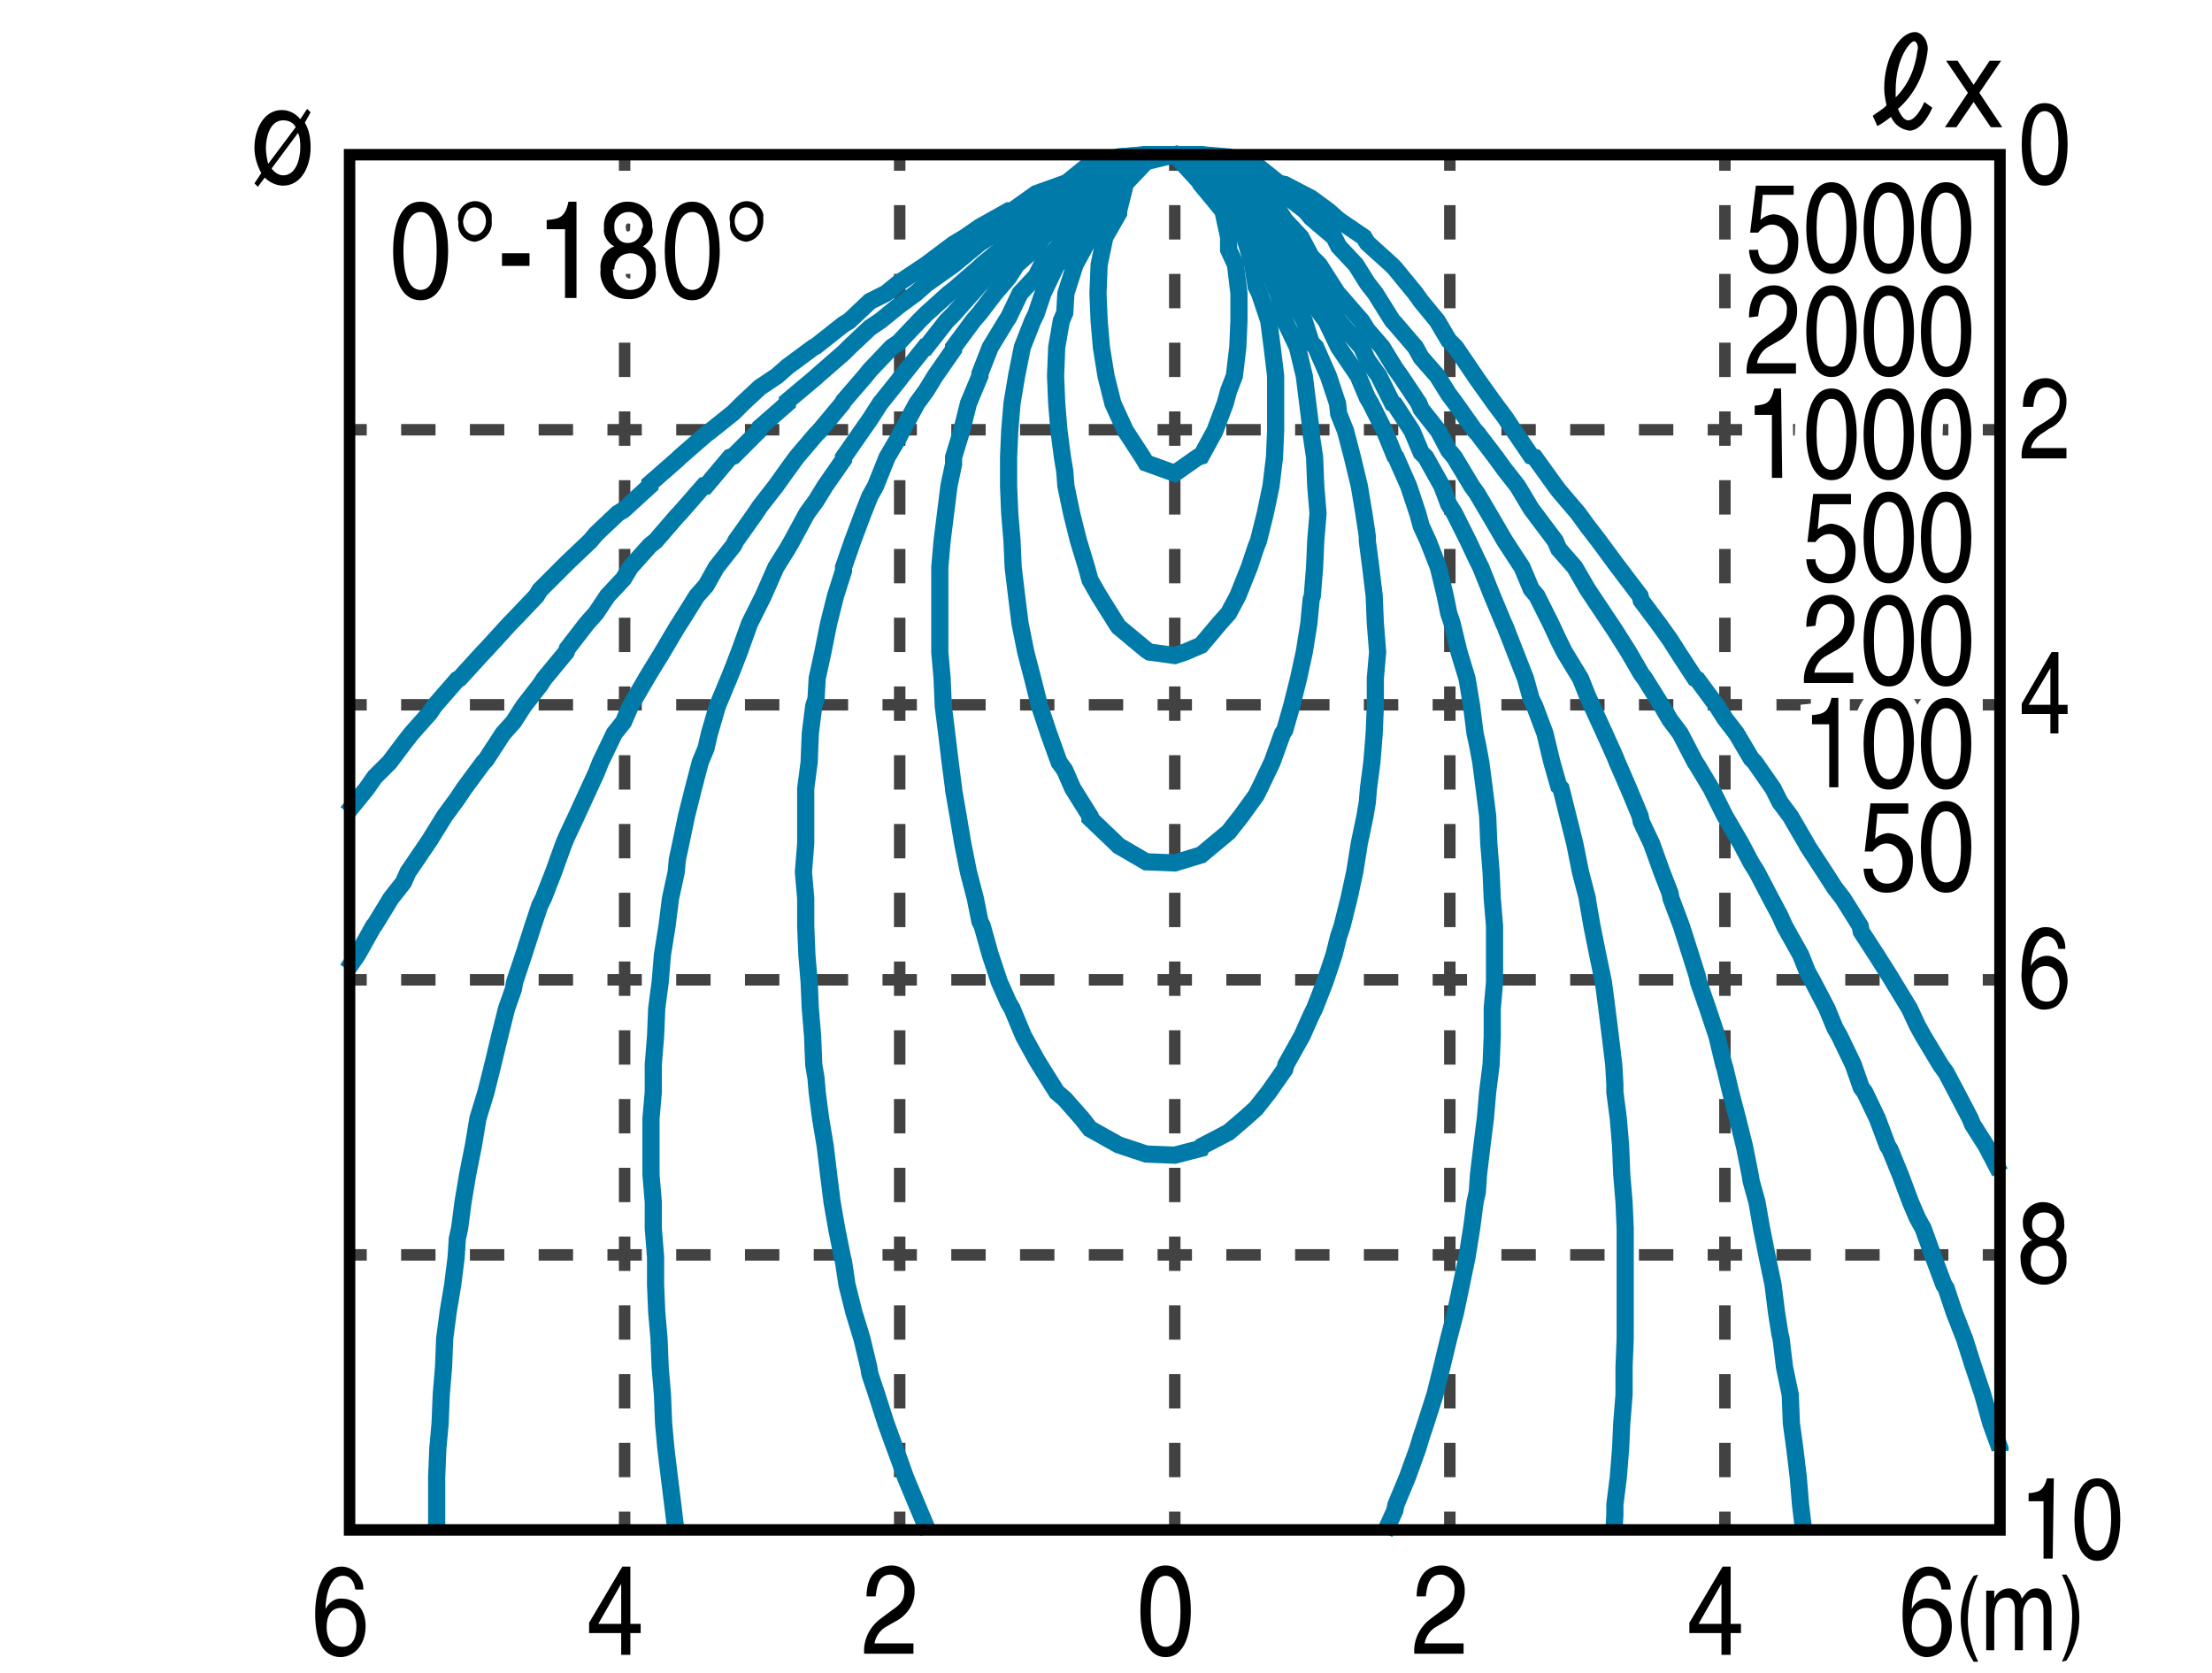 <?xml version="1.0" encoding="utf-8"?>
<!-- Generator: Adobe Illustrator 21.1.0, SVG Export Plug-In . SVG Version: 6.00 Build 0)  -->
<svg version="1.1" id="レイヤー_1" xmlns="http://www.w3.org/2000/svg" xmlns:xlink="http://www.w3.org/1999/xlink" x="0px"
	 y="0px" viewBox="0 0 193 146" style="enable-background:new 0 0 193 146;" xml:space="preserve">
<style type="text/css">
	.st0{fill:#FFFFFF;}
	.st1{fill:none;stroke:#424242;stroke-miterlimit:10;}
	.st2{fill:none;stroke:#424242;stroke-miterlimit:10;stroke-dasharray:3,3;}
	.st3{fill:none;stroke:#007AA9;stroke-width:1.5;stroke-miterlimit:10;}
	.st4{fill:none;stroke:#FFFFFF;stroke-width:2;}
	.st5{fill:none;stroke:#000000;stroke-miterlimit:10;}
</style>
<rect class="st0" width="193" height="146"/>
<line class="st1" x1="54.5" y1="133.4" x2="54.5" y2="131.9"/>
<line class="st2" x1="54.5" y1="128.9" x2="54.5" y2="16.5"/>
<line class="st1" x1="54.5" y1="14.9" x2="54.5" y2="13.4"/>
<line class="st1" x1="78.5" y1="133.4" x2="78.5" y2="131.9"/>
<line class="st2" x1="78.5" y1="128.9" x2="78.5" y2="16.5"/>
<line class="st1" x1="78.5" y1="14.9" x2="78.5" y2="13.4"/>
<line class="st1" x1="102.5" y1="133.4" x2="102.5" y2="131.9"/>
<line class="st2" x1="102.5" y1="128.9" x2="102.5" y2="16.5"/>
<line class="st1" x1="102.5" y1="14.9" x2="102.5" y2="13.4"/>
<line class="st1" x1="126.5" y1="133.4" x2="126.5" y2="131.9"/>
<line class="st2" x1="126.5" y1="128.9" x2="126.5" y2="16.5"/>
<line class="st1" x1="126.5" y1="14.9" x2="126.5" y2="13.4"/>
<line class="st1" x1="150.5" y1="133.4" x2="150.5" y2="131.9"/>
<line class="st2" x1="150.5" y1="128.9" x2="150.5" y2="16.5"/>
<line class="st1" x1="150.5" y1="14.9" x2="150.5" y2="13.4"/>
<line class="st1" x1="30.5" y1="37.5" x2="32" y2="37.5"/>
<line class="st2" x1="35" y1="37.5" x2="171.5" y2="37.5"/>
<line class="st1" x1="173" y1="37.5" x2="174.5" y2="37.5"/>
<line class="st1" x1="30.5" y1="61.5" x2="32" y2="61.5"/>
<line class="st2" x1="35" y1="61.5" x2="171.5" y2="61.5"/>
<line class="st1" x1="173" y1="61.5" x2="174.5" y2="61.5"/>
<line class="st1" x1="30.5" y1="85.5" x2="32" y2="85.5"/>
<line class="st2" x1="35" y1="85.5" x2="171.5" y2="85.5"/>
<line class="st1" x1="173" y1="85.5" x2="174.5" y2="85.5"/>
<line class="st1" x1="30.5" y1="109.5" x2="32" y2="109.5"/>
<line class="st2" x1="35" y1="109.5" x2="171.5" y2="109.5"/>
<line class="st1" x1="173" y1="109.5" x2="174.5" y2="109.5"/>
<polyline class="st3" points="98.2,16 100,14.1 102.5,13.5 104.8,16 104.8,16.1 106.7,18.4 107.2,20.7 107.2,21.8 107.8,23.1 
	108.1,25.6 108.1,28 108,30.3 107.7,32.8 107.2,34.1 106.9,35.2 106,37.6 104.8,39.8 104.5,39.9 102.5,41.3 100,40.4 99.7,39.9 
	98.2,37.6 97.6,36.3 97.1,35.2 96.5,32.8 96.1,30.3 95.9,28 95.8,25.6 95.9,23.1 96.4,20.7 97.6,18.6 97.6,18.4 98.2,16 "/>
<polyline class="st3" points="97.9,16 100,13.8 102.5,13.5 104.8,14.9 106,16 107,18.4 107.2,19.2 108.6,20.7 109.3,23.1 109.6,25 
	109.9,25.6 110.7,28 111,30.3 111.3,32.8 111.3,35.2 111.3,37.6 111.2,39.9 110.9,42.4 110.4,44.8 109.8,47.2 109.6,47.7 109,49.5 
	108,52 107.2,53.5 106.4,54.4 104.8,56.3 103.4,56.9 102.5,57.2 100.3,56.9 100,56.7 97.6,54.7 97.4,54.4 95.9,52 95.1,50.6 
	94.8,49.5 94.1,47.2 93.5,44.8 93,42.4 92.9,41.1 92.7,39.9 92.4,37.6 92.2,35.2 92.1,32.8 92.2,30.3 92.6,28 92.9,27.3 93,25.6 
	93.8,23.1 95.1,20.7 96.1,18.4 97.6,16.9 97.9,16 "/>
<polyline class="st3" points="97.7,16 100,13.7 102.5,13.5 104.8,14.3 106.6,16 107.2,18.4 109.2,20.7 109.6,22.4 110.4,23.1 
	111.5,25.6 112.1,27.9 112.1,28 113.2,30.3 113.8,32.8 114.1,35.2 114.4,37.6 114.4,37.9 114.7,39.9 114.8,42.4 115,44.8 
	114.8,47.2 114.7,49.5 114.5,52 114.4,52.3 114.2,54.4 113.8,56.9 113.3,59.2 112.7,61.6 112.1,63.7 111.9,64 111,66.5 109.9,68.8 
	109.6,69.4 108.3,71.2 107.2,72.6 106,73.6 104.8,74.6 102.5,75.3 100,75.2 97.6,73.8 97.4,73.6 95.1,71.4 95.1,71.2 93.6,68.8 
	92.9,67.2 92.4,66.5 91.5,64 90.7,61.6 90.4,60.4 90.1,59.2 89.5,56.9 89,54.4 88.7,52 88.4,49.5 88.3,47.2 88.1,44.8 88,42.4 
	88,39.9 88.1,37.6 88.3,35.2 88.7,32.8 89.2,30.3 90.1,28 90.4,27.4 91,25.6 92.2,23.1 92.9,22.5 93.6,20.7 95.1,19.2 95.5,18.4 
	97.6,16.3 97.7,16 "/>
<polyline class="st3" points="97.6,16 100,13.7 102.5,13.5 104.8,13.8 107,16 107.2,17 108.4,18.4 109.5,20.7 109.6,21 111.5,23.1 
	112.1,25 112.5,25.6 113.8,28 114.4,29.9 114.8,30.3 115.9,32.8 116.7,35.2 116.8,36.1 117.4,37.6 118,39.9 118.6,42.4 119,44.8 
	119.3,46.8 119.3,47.2 119.6,49.5 119.9,52 120,54.4 120.2,56.9 120,59.2 120,61.6 119.9,64 119.7,66.5 119.4,68.8 119.3,70 
	119.1,71.2 118.6,73.6 118.2,76.1 117.7,78.4 117.1,80.8 116.8,81.7 116.4,83.3 115.6,85.7 114.7,88 114.4,88.6 113.6,90.4 
	112.2,92.9 112.1,93.3 110.7,95.3 109.6,96.7 108.6,97.6 107.2,98.8 104.9,100 104.8,100.2 102.5,100.8 100,100.7 97.9,100 
	97.6,99.9 95.1,98.5 94.4,97.6 92.9,95.9 92.2,95.3 90.7,92.9 90.4,92.4 89.3,90.4 88.3,88 88,87.5 87.2,85.7 86.4,83.3 85.7,80.8 
	85.5,80.4 85.1,78.4 84.5,76.1 84,73.6 83.6,71.2 83.2,68.9 83.2,68.8 82.9,66.5 82.6,64 82.3,61.6 82.2,59.2 82,56.9 82,54.4 
	82,52 82,49.5 82.2,47.2 82.5,44.8 82.8,42.4 83.2,40.5 83.2,39.9 83.9,37.6 84.5,35.2 85.5,32.8 85.5,32.6 86.4,30.3 87.8,28 
	88,27.7 89,25.6 90.4,24.1 90.9,23.1 92.9,20.9 92.9,20.7 95.1,18.4 95.1,18.3 97.6,16.1 97.6,16 "/>
<polyline class="st3" points="81,133.8 80.8,133.2 80,131.3 79,128.9 78.4,127.2 78.1,126.4 77.3,124.2 76.5,121.7 75.9,119.9 
	75.8,119.3 75.2,116.8 74.5,114.5 73.9,112.1 73.6,110.1 73.5,109.7 73,107.2 72.6,104.9 72.3,102.5 72,100 71.6,97.6 71.3,95.3 
	71.2,94.1 71,92.9 70.9,90.4 70.7,88 70.6,85.7 70.4,83.3 70.3,80.8 70.3,78.4 70.1,76.1 70.3,73.6 70.3,71.2 70.3,68.8 70.6,66.5 
	70.7,64 71,61.6 71.2,61 71.3,59.2 71.8,56.9 72.3,54.4 72.9,52 73.6,49.8 73.6,49.5 74.4,47.2 75.3,44.8 75.9,43.3 76.4,42.4 
	77.4,39.9 78.4,38.2 78.7,37.6 80,35.2 80.8,34.1 81.6,32.8 83.2,30.5 83.2,30.3 84.9,28 85.5,27.3 86.8,25.6 88,24.2 88.7,23.1 
	90.4,21.6 91,20.7 92.9,19.2 93.5,18.4 95.1,16.7 96.7,16 97.6,15.1 100,13.5 102.5,13.5 104.8,13.7 107.2,16 107.2,16.1 
	109.3,18.4 109.6,19.2 111.2,20.7 112.1,22.8 112.4,23.1 114.1,25.6 114.4,26.3 115.7,28 116.8,30.3 118.5,32.8 119.3,34.7 
	119.6,35.2 120.8,37.6 121.7,39.8 121.8,39.9 122.9,42.4 123.7,44.8 124,45.9 124.6,47.2 125.5,49.5 126.1,52 126.4,53.5 
	126.7,54.4 127.3,56.9 128,59.2 128.4,61.6 128.7,64 128.9,64.9 129.2,66.5 129.5,68.8 129.8,71.2 129.9,73.6 130.1,76.1 
	130.2,78.4 130.4,80.8 130.4,83.3 130.4,85.7 130.2,88 130.2,90.4 130.1,92.9 129.8,95.3 129.6,97.6 129.3,100 129,102.5 128.9,104 
	128.7,104.9 128.4,107.2 128,109.7 127.5,112.1 127,114.5 126.4,116.8 125.8,119.3 125.2,121.7 124.4,124.2 124,125.4 123.7,126.4 
	122.8,128.9 121.8,131.3 121.7,131.8 120.8,133.8 "/>
<polyline class="st3" points="59,133.8 58.7,131.3 58.4,128.9 58.1,126.4 57.9,124.2 57.8,121.7 57.6,119.3 57.5,116.8 57.3,114.5 
	57.2,112.1 57.2,109.7 57,107.2 57,104.9 56.8,102.5 56.8,100 56.8,97.6 57,95.3 57,92.9 57.2,90.4 57.3,88 57.6,85.7 57.8,83.3 
	58.2,80.8 58.5,78.4 59,76.1 59.1,75 59.4,73.6 59.9,71.2 60.5,68.8 61.1,66.5 61.6,65.3 61.9,64 62.6,61.6 63.6,59.2 64,58.2 
	64.5,56.9 65.4,54.4 66.3,52.6 66.6,52 67.7,49.5 68.7,47.9 69.1,47.2 70.4,44.8 71.2,43.7 72,42.4 73.6,40.1 73.6,39.9 75.2,37.6 
	75.9,36.6 76.8,35.2 78.4,33.2 78.7,32.8 80.7,30.3 80.8,30.3 82.6,28 83.2,27.4 84.8,25.6 85.5,24.8 87.2,23.1 88,22.4 90,20.7 
	90.4,20.4 92.9,18.6 92.9,18.4 95.1,16.3 95.8,16 97.6,14.3 100,13.5 102.5,13.5 104.8,13.7 107.2,15.2 108.3,16 109.6,18.1 
	109.9,18.4 111.8,20.7 112.1,21.2 113.8,23.1 114.4,24.4 115.4,25.6 116.8,28 118.8,30.3 119.3,31.4 120.3,32.8 121.5,35.2 
	121.7,35.3 123.2,37.6 124,39.5 124.4,39.9 125.8,42.4 126.4,44 126.9,44.8 128.1,47.2 128.9,48.9 129.2,49.5 130.2,52 131.2,54.4 
	131.3,54.6 132.2,56.9 133.1,59.2 133.6,61 133.9,61.6 134.8,64 135.4,66.5 136,68.6 136.2,68.8 136.8,71.2 137.4,73.6 137.9,76.1 
	138.5,78.4 138.5,78.5 138.9,80.8 139.4,83.3 139.9,85.7 140.2,88 140.5,90.4 140.8,92.9 140.9,94.6 140.9,95.3 141.2,97.6 
	141.4,100 141.5,102.5 141.7,104.9 141.8,107.2 141.8,109.7 141.8,112.1 141.8,114.5 141.8,116.8 141.7,119.3 141.7,121.7 
	141.5,124.2 141.4,126.4 141.2,128.9 140.9,131.3 140.9,132.2 140.8,133.8 "/>
<polyline class="st3" points="38.1,133.8 38.1,131.3 38.1,128.9 38.2,126.4 38.4,124.2 38.5,121.7 38.7,119.3 38.8,116.8 
	39.1,114.5 39.5,112.1 39.8,109.7 39.9,108.1 40.1,107.2 40.4,104.9 40.8,102.5 41.3,100 41.7,97.6 42.4,95.3 43,92.9 43.6,90.4 
	44.2,88 44.8,86.3 44.9,85.7 45.7,83.3 46.5,80.8 47.1,79 47.4,78.4 48.3,76.1 49.2,73.6 49.5,72.9 50.3,71.2 51.4,68.8 52,67.5 
	52.4,66.5 53.6,64 54.4,63 55,61.6 56.4,59.2 56.7,58.7 57.8,56.9 59.1,54.7 59.3,54.4 60.8,52 61.6,51.1 62.5,49.5 64,47.6 
	64.2,47.2 65.9,44.8 66.3,44.2 67.7,42.4 68.7,41 69.5,39.9 71.2,37.9 71.5,37.6 73.5,35.2 73.6,35 75.5,32.8 75.9,32.3 77.8,30.3 
	78.4,29.9 80.2,28 80.8,27.4 82.8,25.6 83.2,25.3 85.5,23.3 85.7,23.1 88,21.2 88.4,20.7 90.4,19 91.6,18.4 92.9,17.3 95.1,16 
	95.3,16 97.6,14 100,13.5 102.5,13.5 104.8,13.5 107.2,14.3 109.2,16 109.6,16.6 111.6,18.4 112.1,19.2 113.5,20.7 114.4,22.4 
	115.1,23.1 116.7,25.6 116.8,25.7 118.8,28 119.3,28.8 120.6,30.3 121.7,32.1 122.2,32.8 123.8,35.2 124,35.7 125.5,37.6 
	126.4,39.3 126.9,39.9 128.4,42.4 128.9,43.1 129.9,44.8 131.3,47.2 132.8,49.5 133.6,51.4 134.1,52 135.3,54.4 136,55.9 
	136.5,56.9 137.9,59.2 138.5,60.7 138.9,61.6 140,64 140.9,66 141.1,66.5 142.1,68.8 143.1,71.2 143.2,71.7 144.1,73.6 145,76.1 
	145.7,77.9 145.8,78.4 146.7,80.8 147.5,83.3 148.1,85.2 148.2,85.7 149,88 149.8,90.4 150.4,92.9 150.5,93.2 151,95.3 151.6,97.6 
	152.2,100 152.7,102.5 152.8,103.1 153.3,104.9 153.7,107.2 154.2,109.7 154.7,112.1 155,114.5 155.3,116.4 155.4,116.8 
	155.7,119.3 156.2,121.7 156.3,124.2 156.6,126.4 156.9,128.9 157.1,131.3 157.4,133.8 "/>
<polyline class="st3" points="30.3,84.6 31.2,83.3 32.6,80.8 32.7,80.7 34.1,78.4 35.2,77 35.6,76.1 37.3,73.6 37.5,73.3 38.8,71.2 
	39.9,69.7 40.5,68.8 42.2,66.5 42.4,66.3 43.9,64 44.8,63 45.7,61.6 47.1,59.8 47.5,59.2 49.4,56.9 49.5,56.6 51.2,54.4 52,53.5 
	53,52 54.4,50.5 55,49.5 56.7,47.6 57.2,47.2 59.1,45 59.3,44.8 61.4,42.4 61.6,42.4 63.7,39.9 64,39.8 66.2,37.6 66.3,37.3 
	68.7,35.2 68.7,35 71.2,32.9 71.3,32.8 73.6,30.8 74.1,30.3 75.9,28.6 76.8,28 78.4,26.7 79.9,25.6 80.8,24.8 83.2,23.1 85.5,21.2 
	86.3,20.7 88,19.3 90,18.4 90.4,18.1 92.9,16.3 93.8,16 95.1,14.9 97.6,13.7 100,13.5 102.5,13.5 104.8,13.5 107.2,13.8 109.6,15.4 
	110.6,16 112.1,17 113.9,18.4 114.4,19 116.4,20.7 116.8,21.5 118.3,23.1 119.3,24.7 120,25.6 121.5,28 121.7,28.2 123.5,30.3 
	124,31.2 125.4,32.8 126.4,34.4 127,35.2 128.7,37.6 128.9,37.8 130.5,39.9 131.3,41 132.4,42.4 133.6,44.4 133.9,44.8 135.7,47.2 
	136,47.9 137.4,49.5 138.5,51.4 138.9,52 140.5,54.4 140.9,55 142.1,56.9 143.2,58.8 143.5,59.2 145,61.6 145.7,62.8 146.6,64 
	147.9,66.5 148.1,66.8 149.3,68.8 150.5,71.2 151.9,73.6 152.8,75.3 153.3,76.1 154.5,78.4 155.3,79.9 155.7,80.8 157.1,83.3 
	157.7,84.8 158.2,85.7 159.4,88 160.1,89.7 160.5,90.4 161.7,92.9 162.4,94.9 162.7,95.3 163.8,97.6 164.7,100 164.9,100.3 
	165.8,102.5 166.7,104.9 167.3,106.3 167.8,107.2 168.7,109.7 169.6,112.1 169.8,112.4 170.5,114.5 171.4,116.8 172.1,119 
	172.2,119.3 173,121.7 173.7,124.2 174.5,126.4 174.5,126.6 "/>
<polyline class="st3" points="30.3,70.9 32,68.8 32.7,67.8 34,66.5 35.2,64.9 35.9,64 37.5,62.2 37.9,61.6 39.9,59.3 40.1,59.2 
	42.2,56.9 42.4,56.7 44.5,54.4 44.8,54.1 46.8,52 47.1,51.5 49.1,49.5 49.5,49.1 51.5,47.2 52,46.6 53.9,44.8 54.4,44.5 56.7,42.4 
	56.7,42.2 59.1,40.1 59.3,39.9 61.6,37.9 62,37.6 64,36 64.8,35.2 66.3,33.8 67.8,32.8 68.7,32 71,30.3 71.2,30.2 73.6,28.3 
	74.1,28 75.9,26.3 77.3,25.6 78.4,24.7 80.8,23.1 83.2,21.3 84.2,20.7 85.5,19.8 88,18.4 88.3,18.4 90.4,16.9 92.9,16 93,16 
	95.1,14.3 97.6,13.7 100,13.5 102.5,13.5 104.8,13.5 107.2,13.7 109.6,14.4 111.6,16 112.1,16.1 114.4,17.3 115.9,18.4 116.8,19.2 
	119,20.7 119.3,21.2 121.4,23.1 121.7,23.4 123.5,25.6 124,26.3 125.4,28 126.4,29.7 127,30.3 128.7,32.8 128.9,33.1 130.4,35.2 
	131.3,36.4 132.1,37.6 133.6,39.8 133.9,39.9 135.7,42.4 136,42.8 137.7,44.8 138.5,45.9 139.5,47.2 140.9,49.1 141.2,49.5 
	143.1,52 143.2,52.4 144.7,54.4 145.7,55.8 146.4,56.9 147.9,59.2 148.1,59.3 149.8,61.6 150.5,62.7 151.5,64 152.8,66.2 
	153.1,66.5 154.7,68.8 155.3,70 156.2,71.2 157.6,73.6 157.7,73.8 159.2,76.1 160.1,77.5 160.8,78.4 162.3,80.8 162.4,81.3 
	163.7,83.3 164.9,85.2 165.2,85.7 166.6,88 167.3,89.5 167.8,90.4 169.3,92.9 169.8,93.6 170.7,95.3 171.9,97.6 172.1,98.1 
	173.3,100 174.5,102.3 "/>
<path class="st4" d="M153.6,19.2c0.3-0.3,0.8-0.5,1.2-0.5c1.2,0.1,2.2,1.1,2.1,2.4c0,0,0,0.1,0,0.1c0,0.9-0.3,2.7-2.3,2.7
	c-0.8,0-1.9-0.4-2-2.1h0.8c0,0.7,0.5,1.3,1.2,1.3c0,0,0.1,0,0.1,0c0.8,0,1.3-0.8,1.3-1.8s-0.6-1.7-1.4-1.7c-0.5,0-0.9,0.3-1.2,0.7
	h-0.7l0.5-4.1h3.3V17h-2.7L153.6,19.2z"/>
<path class="st4" d="M159.8,23.9c-1.8,0-2.2-2.4-2.2-4s0.4-4,2.2-4s2.2,2.4,2.2,4S161.6,23.9,159.8,23.9z M159.8,16.8
	c-0.9,0-1.3,1.2-1.3,3.1s0.4,3.1,1.3,3.1s1.3-1.2,1.3-3.1S160.7,16.8,159.8,16.8z"/>
<path class="st4" d="M164.8,23.9c-1.8,0-2.2-2.4-2.2-4s0.4-4,2.2-4s2.2,2.4,2.2,4S166.6,23.9,164.8,23.9z M164.8,16.8
	c-0.9,0-1.3,1.2-1.3,3.1s0.4,3.1,1.3,3.1s1.3-1.2,1.3-3.1S165.7,16.8,164.8,16.8z"/>
<path class="st4" d="M169.8,23.9c-1.8,0-2.2-2.4-2.2-4s0.4-4,2.2-4s2.2,2.4,2.2,4S171.6,23.9,169.8,23.9z M169.8,16.8
	c-0.9,0-1.3,1.2-1.3,3.1s0.4,3.1,1.3,3.1s1.3-1.2,1.3-3.1S170.7,16.8,169.8,16.8z"/>
<path class="st4" d="M152.6,27.7c0-2.5,1.5-2.8,2.2-2.8c1.1,0,2,1,2,2.1c0,0.1,0,0.1,0,0.2c0,1.1-0.7,2.1-1.7,2.6l-0.7,0.4
	c-0.6,0.3-1,0.9-1.1,1.5h3.4v0.9h-4.3c-0.1-1.2,0.5-2.4,1.5-3.1l0.8-0.6c0.7-0.5,1.2-0.8,1.2-1.8c0.1-0.7-0.4-1.3-1.1-1.4
	c0,0-0.1,0-0.1,0c-1.2,0-1.2,1.4-1.3,1.9L152.6,27.7z"/>
<path class="st4" d="M159.8,32.9c-1.8,0-2.2-2.4-2.2-4s0.4-4,2.2-4s2.2,2.4,2.2,4S161.6,32.9,159.8,32.9z M159.8,25.8
	c-0.9,0-1.3,1.2-1.3,3.1s0.4,3.1,1.3,3.1s1.3-1.2,1.3-3.1S160.7,25.8,159.8,25.8z"/>
<path class="st4" d="M164.8,32.9c-1.8,0-2.2-2.4-2.2-4s0.4-4,2.2-4s2.2,2.4,2.2,4S166.6,32.9,164.8,32.9z M164.8,25.8
	c-0.9,0-1.3,1.2-1.3,3.1s0.4,3.1,1.3,3.1s1.3-1.2,1.3-3.1S165.7,25.8,164.8,25.8z"/>
<path class="st4" d="M169.8,32.9c-1.8,0-2.2-2.4-2.2-4s0.4-4,2.2-4s2.2,2.4,2.2,4S171.6,32.9,169.8,32.9z M169.8,25.8
	c-0.9,0-1.3,1.2-1.3,3.1s0.4,3.1,1.3,3.1s1.3-1.2,1.3-3.1S170.7,25.8,169.8,25.8z"/>
<path class="st4" d="M155.5,41.7h-0.9v-5.5h-1.5v-0.8c1-0.1,1.4-0.2,1.7-1.5h0.6L155.5,41.7z"/>
<path class="st4" d="M159.8,41.9c-1.8,0-2.2-2.4-2.2-4s0.4-4,2.2-4s2.2,2.4,2.2,4S161.6,41.9,159.8,41.9z M159.8,34.8
	c-0.9,0-1.3,1.2-1.3,3.1s0.4,3.1,1.3,3.1s1.3-1.2,1.3-3.1S160.7,34.8,159.8,34.8z"/>
<path class="st4" d="M164.8,41.9c-1.8,0-2.2-2.4-2.2-4s0.4-4,2.2-4s2.2,2.4,2.2,4S166.6,41.9,164.8,41.9z M164.8,34.8
	c-0.9,0-1.3,1.2-1.3,3.1s0.4,3.1,1.3,3.1s1.3-1.2,1.3-3.1S165.7,34.8,164.8,34.8z"/>
<path class="st4" d="M169.8,41.9c-1.8,0-2.2-2.4-2.2-4s0.4-4,2.2-4s2.2,2.4,2.2,4S171.6,41.9,169.8,41.9z M169.8,34.8
	c-0.9,0-1.3,1.2-1.3,3.1s0.4,3.1,1.3,3.1s1.3-1.2,1.3-3.1S170.7,34.8,169.8,34.8z"/>
<path class="st4" d="M158.6,46.2c0.3-0.3,0.8-0.5,1.2-0.5c1.2,0.1,2.2,1.1,2.1,2.4c0,0,0,0.1,0,0.1c0,0.9-0.3,2.7-2.3,2.7
	c-0.8,0-1.9-0.4-2-2.1h0.8c0,0.7,0.6,1.3,1.3,1.3c0,0,0,0,0,0c0.8,0,1.3-0.8,1.3-1.8s-0.6-1.7-1.4-1.7c-0.5,0-0.9,0.3-1.2,0.7h-0.7
	l0.5-4.2h3.3V44h-2.7L158.6,46.2z"/>
<path class="st4" d="M164.8,50.9c-1.8,0-2.2-2.4-2.2-4s0.4-4,2.2-4s2.2,2.4,2.2,4S166.6,50.9,164.8,50.9z M164.8,43.8
	c-0.9,0-1.3,1.2-1.3,3.1s0.4,3.1,1.3,3.1s1.3-1.2,1.3-3.1S165.7,43.8,164.8,43.8z"/>
<path class="st4" d="M169.8,50.9c-1.8,0-2.2-2.4-2.2-4s0.4-4,2.2-4s2.2,2.4,2.2,4S171.6,50.9,169.8,50.9z M169.8,43.8
	c-0.9,0-1.3,1.2-1.3,3.1s0.4,3.1,1.3,3.1s1.3-1.2,1.3-3.1S170.7,43.8,169.8,43.8z"/>
<path class="st4" d="M157.6,54.7c0-2.5,1.5-2.8,2.2-2.8c1.1,0,2,1,2,2.1c0,0.1,0,0.1,0,0.2c0,1.1-0.7,2.1-1.7,2.6l-0.7,0.4
	c-0.6,0.3-1,0.9-1.1,1.5h3.4v0.9h-4.3c-0.1-1.2,0.5-2.4,1.5-3.1l0.8-0.6c0.7-0.5,1.2-0.8,1.2-1.8c0.1-0.7-0.4-1.3-1.1-1.4
	c0,0-0.1,0-0.1,0c-1.2,0-1.2,1.4-1.3,1.9L157.6,54.7z"/>
<path class="st4" d="M164.8,59.9c-1.8,0-2.2-2.4-2.2-4s0.4-4,2.2-4s2.2,2.4,2.2,4S166.6,59.9,164.8,59.9z M164.8,52.8
	c-0.9,0-1.3,1.2-1.3,3.1s0.4,3.1,1.3,3.1s1.3-1.2,1.3-3.1S165.7,52.8,164.8,52.8z"/>
<path class="st4" d="M169.8,59.9c-1.8,0-2.2-2.4-2.2-4s0.4-4,2.2-4s2.2,2.4,2.2,4S171.6,59.9,169.8,59.9z M169.8,52.8
	c-0.9,0-1.3,1.2-1.3,3.1s0.4,3.1,1.3,3.1s1.3-1.2,1.3-3.1S170.7,52.8,169.8,52.8z"/>
<path class="st4" d="M160.5,68.7h-0.9v-5.5h-1.5v-0.8c1-0.1,1.4-0.2,1.7-1.5h0.6V68.7z"/>
<path class="st4" d="M164.8,68.9c-1.8,0-2.2-2.4-2.2-4s0.4-4,2.2-4s2.2,2.4,2.2,4C166.9,66.5,166.6,68.9,164.8,68.9z M164.8,61.8
	c-0.9,0-1.3,1.2-1.3,3.1s0.4,3.1,1.3,3.1s1.3-1.2,1.3-3.1S165.7,61.8,164.8,61.8z"/>
<path class="st4" d="M169.8,68.9c-1.8,0-2.2-2.4-2.2-4s0.4-4,2.2-4s2.2,2.4,2.2,4C172,66.5,171.6,68.9,169.8,68.9z M169.8,61.8
	c-0.9,0-1.3,1.2-1.3,3.1s0.4,3.1,1.3,3.1s1.3-1.2,1.3-3.1S170.7,61.8,169.8,61.8z"/>
<path class="st4" d="M163.6,73.2c0.3-0.3,0.8-0.5,1.2-0.5c1.2,0.1,2.2,1.1,2.1,2.4c0,0,0,0.1,0,0.1c0,0.9-0.3,2.7-2.3,2.7
	c-0.8,0-1.9-0.4-2-2.1h0.8c0,0.7,0.5,1.3,1.2,1.3c0,0,0.1,0,0.1,0c0.8,0,1.3-0.8,1.3-1.8s-0.6-1.7-1.4-1.7c-0.5,0-0.9,0.3-1.2,0.7
	h-0.7l0.5-4.2h3.3V71h-2.7L163.6,73.2z"/>
<path class="st4" d="M169.8,77.9c-1.8,0-2.2-2.4-2.2-4s0.4-4,2.2-4s2.2,2.4,2.2,4S171.6,77.9,169.8,77.9z M169.8,70.8
	c-0.9,0-1.3,1.2-1.3,3.1s0.4,3.1,1.3,3.1s1.3-1.2,1.3-3.1S170.7,70.8,169.8,70.8z"/>
<path d="M153.6,19.2c0.3-0.3,0.8-0.5,1.2-0.5c1.2,0.1,2.2,1.1,2.1,2.4c0,0,0,0.1,0,0.1c0,0.9-0.3,2.7-2.3,2.7c-0.8,0-1.9-0.4-2-2.1
	h0.8c0,0.7,0.5,1.3,1.2,1.3c0,0,0.1,0,0.1,0c0.8,0,1.3-0.8,1.3-1.8s-0.6-1.7-1.4-1.7c-0.5,0-0.9,0.3-1.2,0.7h-0.7l0.5-4.1h3.3V17
	h-2.7L153.6,19.2z"/>
<path d="M159.8,23.9c-1.8,0-2.2-2.4-2.2-4s0.4-4,2.2-4s2.2,2.4,2.2,4S161.6,23.9,159.8,23.9z M159.8,16.8c-0.9,0-1.3,1.2-1.3,3.1
	s0.4,3.1,1.3,3.1s1.3-1.2,1.3-3.1S160.7,16.8,159.8,16.8z"/>
<path d="M164.8,23.9c-1.8,0-2.2-2.4-2.2-4s0.4-4,2.2-4s2.2,2.4,2.2,4S166.6,23.9,164.8,23.9z M164.8,16.8c-0.9,0-1.3,1.2-1.3,3.1
	s0.4,3.1,1.3,3.1s1.3-1.2,1.3-3.1S165.7,16.8,164.8,16.8z"/>
<path d="M169.8,23.9c-1.8,0-2.2-2.4-2.2-4s0.4-4,2.2-4s2.2,2.4,2.2,4S171.6,23.9,169.8,23.9z M169.8,16.8c-0.9,0-1.3,1.2-1.3,3.1
	s0.4,3.1,1.3,3.1s1.3-1.2,1.3-3.1S170.7,16.8,169.8,16.8z"/>
<path d="M152.6,27.7c0-2.5,1.5-2.8,2.2-2.8c1.1,0,2,1,2,2.1c0,0.1,0,0.1,0,0.2c0,1.1-0.7,2.1-1.7,2.6l-0.7,0.4
	c-0.6,0.3-1,0.9-1.1,1.5h3.4v0.9h-4.3c-0.1-1.2,0.5-2.4,1.5-3.1l0.8-0.6c0.7-0.5,1.2-0.8,1.2-1.8c0.1-0.7-0.4-1.3-1.1-1.4
	c0,0-0.1,0-0.1,0c-1.2,0-1.2,1.4-1.3,1.9L152.6,27.7z"/>
<path d="M159.8,32.9c-1.8,0-2.2-2.4-2.2-4s0.4-4,2.2-4s2.2,2.4,2.2,4S161.6,32.9,159.8,32.9z M159.8,25.8c-0.9,0-1.3,1.2-1.3,3.1
	s0.4,3.1,1.3,3.1s1.3-1.2,1.3-3.1S160.7,25.8,159.8,25.8z"/>
<path d="M164.8,32.9c-1.8,0-2.2-2.4-2.2-4s0.4-4,2.2-4s2.2,2.4,2.2,4S166.6,32.9,164.8,32.9z M164.8,25.8c-0.9,0-1.3,1.2-1.3,3.1
	s0.4,3.1,1.3,3.1s1.3-1.2,1.3-3.1S165.7,25.8,164.8,25.8z"/>
<path d="M169.8,32.9c-1.8,0-2.2-2.4-2.2-4s0.4-4,2.2-4s2.2,2.4,2.2,4S171.6,32.9,169.8,32.9z M169.8,25.8c-0.9,0-1.3,1.2-1.3,3.1
	s0.4,3.1,1.3,3.1s1.3-1.2,1.3-3.1S170.7,25.8,169.8,25.8z"/>
<path d="M155.5,41.7h-0.9v-5.5h-1.5v-0.8c1-0.1,1.4-0.2,1.7-1.5h0.6L155.5,41.7z"/>
<path d="M159.8,41.9c-1.8,0-2.2-2.4-2.2-4s0.4-4,2.2-4s2.2,2.4,2.2,4S161.6,41.9,159.8,41.9z M159.8,34.8c-0.9,0-1.3,1.2-1.3,3.1
	s0.4,3.1,1.3,3.1s1.3-1.2,1.3-3.1S160.7,34.8,159.8,34.8z"/>
<path d="M164.8,41.9c-1.8,0-2.2-2.4-2.2-4s0.4-4,2.2-4s2.2,2.4,2.2,4S166.6,41.9,164.8,41.9z M164.8,34.8c-0.9,0-1.3,1.2-1.3,3.1
	s0.4,3.1,1.3,3.1s1.3-1.2,1.3-3.1S165.7,34.8,164.8,34.8z"/>
<path d="M169.8,41.9c-1.8,0-2.2-2.4-2.2-4s0.4-4,2.2-4s2.2,2.4,2.2,4S171.6,41.9,169.8,41.9z M169.8,34.8c-0.9,0-1.3,1.2-1.3,3.1
	s0.4,3.1,1.3,3.1s1.3-1.2,1.3-3.1S170.7,34.8,169.8,34.8z"/>
<path d="M158.6,46.2c0.3-0.3,0.8-0.5,1.2-0.5c1.2,0.1,2.2,1.1,2.1,2.4c0,0,0,0.1,0,0.1c0,0.9-0.3,2.7-2.3,2.7c-0.8,0-1.9-0.4-2-2.1
	h0.8c0,0.7,0.6,1.3,1.3,1.3c0,0,0,0,0,0c0.8,0,1.3-0.8,1.3-1.8s-0.6-1.7-1.4-1.7c-0.5,0-0.9,0.3-1.2,0.7h-0.7l0.5-4.2h3.3V44h-2.7
	L158.6,46.2z"/>
<path d="M164.8,50.9c-1.8,0-2.2-2.4-2.2-4s0.4-4,2.2-4s2.2,2.4,2.2,4S166.6,50.9,164.8,50.9z M164.8,43.8c-0.9,0-1.3,1.2-1.3,3.1
	s0.4,3.1,1.3,3.1s1.3-1.2,1.3-3.1S165.7,43.8,164.8,43.8z"/>
<path d="M169.8,50.9c-1.8,0-2.2-2.4-2.2-4s0.4-4,2.2-4s2.2,2.4,2.2,4S171.6,50.9,169.8,50.9z M169.8,43.8c-0.9,0-1.3,1.2-1.3,3.1
	s0.4,3.1,1.3,3.1s1.3-1.2,1.3-3.1S170.7,43.8,169.8,43.8z"/>
<path d="M157.6,54.7c0-2.5,1.5-2.8,2.2-2.8c1.1,0,2,1,2,2.1c0,0.1,0,0.1,0,0.2c0,1.1-0.7,2.1-1.7,2.6l-0.7,0.4
	c-0.6,0.3-1,0.9-1.1,1.5h3.4v0.9h-4.3c-0.1-1.2,0.5-2.4,1.5-3.1l0.8-0.6c0.7-0.5,1.2-0.8,1.2-1.8c0.1-0.7-0.4-1.3-1.1-1.4
	c0,0-0.1,0-0.1,0c-1.2,0-1.2,1.4-1.3,1.9L157.6,54.7z"/>
<path d="M164.8,59.9c-1.8,0-2.2-2.4-2.2-4s0.4-4,2.2-4s2.2,2.4,2.2,4S166.6,59.9,164.8,59.9z M164.8,52.8c-0.9,0-1.3,1.2-1.3,3.1
	s0.4,3.1,1.3,3.1s1.3-1.2,1.3-3.1S165.7,52.8,164.8,52.8z"/>
<path d="M169.8,59.9c-1.8,0-2.2-2.4-2.2-4s0.4-4,2.2-4s2.2,2.4,2.2,4S171.6,59.9,169.8,59.9z M169.8,52.8c-0.9,0-1.3,1.2-1.3,3.1
	s0.4,3.1,1.3,3.1s1.3-1.2,1.3-3.1S170.7,52.8,169.8,52.8z"/>
<path d="M160.5,68.7h-0.9v-5.5h-1.5v-0.8c1-0.1,1.4-0.2,1.7-1.5h0.6V68.7z"/>
<path d="M164.8,68.9c-1.8,0-2.2-2.4-2.2-4s0.4-4,2.2-4s2.2,2.4,2.2,4C166.9,66.5,166.6,68.9,164.8,68.9z M164.8,61.8
	c-0.9,0-1.3,1.2-1.3,3.1s0.4,3.1,1.3,3.1s1.3-1.2,1.3-3.1S165.7,61.8,164.8,61.8z"/>
<path d="M169.8,68.9c-1.8,0-2.2-2.4-2.2-4s0.4-4,2.2-4s2.2,2.4,2.2,4C172,66.5,171.6,68.9,169.8,68.9z M169.8,61.8
	c-0.9,0-1.3,1.2-1.3,3.1s0.4,3.1,1.3,3.1s1.3-1.2,1.3-3.1S170.7,61.8,169.8,61.8z"/>
<path d="M163.6,73.2c0.3-0.3,0.8-0.5,1.2-0.5c1.2,0.1,2.2,1.1,2.1,2.4c0,0,0,0.1,0,0.1c0,0.9-0.3,2.7-2.3,2.7c-0.8,0-1.9-0.4-2-2.1
	h0.8c0,0.7,0.5,1.3,1.2,1.3c0,0,0.1,0,0.1,0c0.8,0,1.3-0.8,1.3-1.8s-0.6-1.7-1.4-1.7c-0.5,0-0.9,0.3-1.2,0.7h-0.7l0.5-4.2h3.3V71
	h-2.7L163.6,73.2z"/>
<path d="M169.8,77.9c-1.8,0-2.2-2.4-2.2-4s0.4-4,2.2-4s2.2,2.4,2.2,4S171.6,77.9,169.8,77.9z M169.8,70.8c-0.9,0-1.3,1.2-1.3,3.1
	s0.4,3.1,1.3,3.1s1.3-1.2,1.3-3.1S170.7,70.8,169.8,70.8z"/>
<path d="M178.4,16.2c-1.7,0-2-2.1-2-3.6s0.3-3.6,2-3.6s2,2.1,2,3.6S180.1,16.2,178.4,16.2z M178.4,9.7c-0.8,0-1.2,1.1-1.2,2.8
	s0.4,2.8,1.2,2.8s1.2-1.1,1.2-2.8S179.2,9.7,178.4,9.7z"/>
<path d="M176.5,35.5c0-2.3,1.4-2.5,2-2.5c1,0,1.8,0.9,1.8,1.9c0,0.1,0,0.1,0,0.2c0,1-0.6,1.9-1.5,2.3l-0.6,0.4
	c-0.5,0.3-0.9,0.8-1,1.3h3.1V40h-3.9c-0.1-1.1,0.4-2.2,1.4-2.8l0.8-0.5c0.6-0.4,1.1-0.7,1.1-1.6c0.1-0.6-0.4-1.2-1-1.3
	c0,0-0.1,0-0.1,0c-1.1,0-1.1,1.2-1.2,1.7L176.5,35.5z"/>
<path d="M179.6,62.3V64h-0.7v-1.7h-2.5v-0.9l2.6-4.5h0.6v4.6h0.8v0.8H179.6z M177,61.5h1.9v-3.2l0,0L177,61.5z"/>
<path d="M179.6,82.8c-0.1-0.6-0.4-1.1-1-1.1c-1.1,0-1.4,1.9-1.4,2.6l0,0c0.2-0.5,0.8-0.9,1.4-0.9c0.7,0,1.8,0.6,1.8,2.2
	c0,0.6-0.2,1.3-0.6,1.8c-0.3,0.5-0.9,0.7-1.5,0.7c-0.6,0-1.2-0.4-1.5-1c-0.3-0.8-0.5-1.6-0.4-2.4c0-1.5,0.4-3.8,2.1-3.8
	c1,0,1.7,0.8,1.7,1.8c0,0,0,0.1,0,0.1H179.6z M178.6,87.4c0.7,0,1.1-0.7,1.1-1.6c0-0.6-0.3-1.5-1.2-1.5s-1.2,0.7-1.2,1.5
	S177.7,87.4,178.6,87.4L178.6,87.4z"/>
<path d="M179.4,108.2c0.6,0.3,1,1,0.9,1.7c0.1,1.1-0.7,2.1-1.8,2.2c-0.1,0-0.2,0-0.2,0c-0.5,0-1-0.2-1.4-0.5
	c-0.4-0.5-0.6-1.1-0.6-1.7c-0.1-0.7,0.3-1.4,1-1.7c-0.5-0.3-0.8-0.8-0.8-1.4c-0.1-1,0.6-1.8,1.6-1.9c0.1,0,0.1,0,0.2,0
	c0.9,0,1.7,0.7,1.8,1.6c0,0.1,0,0.1,0,0.2C180.2,107.3,179.9,107.9,179.4,108.2z M177.2,110c-0.1,0.7,0.4,1.3,1.1,1.4
	c0.1,0,0.1,0,0.2,0c0.5,0,1.1-0.2,1.1-1.3c0-0.9-0.5-1.4-1.2-1.4c-0.7,0-1.2,0.5-1.2,1.2C177.2,109.9,177.2,110,177.2,110z
	 M179.4,106.8c0-0.6-0.4-1-1-1c0,0,0,0-0.1,0c-0.6,0-1,0.4-1,1c0,0,0,0.1,0,0.1c0,0.6,0.4,1,0.9,1.1c0,0,0.1,0,0.1,0
	c0.5,0.1,1-0.4,1.1-0.9C179.4,107,179.4,106.9,179.4,106.8L179.4,106.8z"/>
<path d="M179.1,136h-0.8v-5H177v-0.7c0.9-0.1,1.3-0.2,1.6-1.3h0.6L179.1,136z"/>
<path d="M183,136.2c-1.6,0-2-2.1-2-3.6s0.3-3.6,2-3.6s2,2.1,2,3.6S184.6,136.2,183,136.2z M183,129.7c-0.8,0-1.2,1.1-1.2,2.8
	s0.4,2.8,1.2,2.8s1.2-1.1,1.2-2.8S183.8,129.7,183,129.7L183,129.7z"/>
<path d="M31,138.7c-0.1-0.7-0.4-1.2-1.1-1.2c-1.2,0-1.5,2-1.5,2.9l0,0c0.3-0.6,0.9-1,1.5-0.9c0.8,0,2,0.6,2,2.4
	c0,0.7-0.2,1.4-0.6,1.9c-0.4,0.5-1,0.8-1.6,0.8c-0.7,0-1.4-0.4-1.7-1.1c-0.4-0.8-0.5-1.8-0.5-2.7c0-1.7,0.5-4.1,2.3-4.1
	c1,0,1.9,0.9,1.9,1.9c0,0,0,0.1,0,0.1L31,138.7z M29.9,143.7c0.8,0,1.2-0.7,1.2-1.8c0-0.7-0.3-1.6-1.3-1.6s-1.3,0.8-1.3,1.7
	S28.9,143.7,29.9,143.7L29.9,143.7z"/>
<path d="M55,142.5v1.9h-0.8v-1.9h-2.8v-0.9l2.9-4.9H55v5h0.9v0.8L55,142.5z M52.2,141.7h2v-3.5l0,0L52.2,141.7z"/>
<path d="M75.6,139.4c0-2.5,1.5-2.8,2.2-2.8c1.1,0,2,1,2,2.1c0,0.1,0,0.1,0,0.2c0,1.1-0.7,2.1-1.7,2.6l-0.7,0.4
	c-0.6,0.3-1,0.9-1.1,1.5h3.4v0.9h-4.3c-0.1-1.2,0.5-2.4,1.5-3.1l0.8-0.6c0.7-0.5,1.2-0.8,1.2-1.8c0.1-0.7-0.4-1.3-1.1-1.4
	c0,0-0.1,0-0.1,0c-1.2,0-1.2,1.4-1.3,1.9H75.6z"/>
<path d="M101.7,144.6c-1.8,0-2.2-2.4-2.2-4s0.3-4,2.2-4s2.2,2.4,2.2,4S103.5,144.6,101.7,144.6z M101.7,137.5
	c-0.9,0-1.3,1.2-1.3,3.1s0.4,3.1,1.3,3.1s1.3-1.2,1.3-3.1S102.6,137.5,101.7,137.5L101.7,137.5z"/>
<path d="M123.6,139.4c0-2.5,1.5-2.8,2.2-2.8c1.1,0,2,1,2,2.1c0,0.1,0,0.1,0,0.2c0,1.1-0.7,2.1-1.7,2.6l-0.7,0.4
	c-0.6,0.3-1,0.9-1.1,1.5h3.4v0.9h-4.3c-0.1-1.2,0.5-2.4,1.5-3.1l0.8-0.6c0.7-0.5,1.2-0.8,1.2-1.8c0.1-0.7-0.4-1.3-1.1-1.4
	c0,0-0.1,0-0.1,0c-1.2,0-1.2,1.4-1.3,1.9H123.6z"/>
<path d="M151,142.5v1.9h-0.8v-1.9h-2.8v-0.9l2.9-4.9h0.7v5h0.9v0.8L151,142.5z M148.2,141.7h2v-3.5l0,0L148.2,141.7z"/>
<path d="M169.4,138.7c-0.1-0.7-0.4-1.2-1.1-1.2c-1.2,0-1.5,2-1.5,2.9l0,0c0.3-0.6,0.9-1,1.5-0.9c0.8,0,2,0.6,2,2.4
	c0,0.7-0.2,1.4-0.6,1.9c-0.4,0.5-1,0.8-1.6,0.8c-0.7,0-1.3-0.5-1.6-1.1c-0.4-0.8-0.5-1.8-0.5-2.7c0-1.7,0.4-4.1,2.3-4.1
	c1,0,1.9,0.9,1.9,1.9c0,0,0,0.1,0,0.1L169.4,138.7z M168.2,143.7c0.8,0,1.2-0.7,1.2-1.8c0-0.7-0.3-1.6-1.3-1.6s-1.3,0.8-1.3,1.7
	S167.3,143.7,168.2,143.7L168.2,143.7z"/>
<path d="M172.6,137.4c-0.6,1.2-0.9,2.6-0.9,4c0,1.2,0.3,2.4,0.9,3.6h-0.4c-1.5-2.3-1.5-5.2,0-7.5L172.6,137.4z"/>
<path d="M173.3,138.8h0.7v0.7l0,0c0.2-0.5,0.7-0.9,1.3-0.9c0.5,0,1,0.3,1.1,0.9c0.4-0.5,0.6-0.9,1.3-0.9c0.5,0,1.3,0.3,1.3,1.8v3.6
	h-0.7v-3.4c0-0.7-0.2-1.2-0.8-1.2s-1,0.7-1,1.4v3.2h-0.7v-3.6c0-0.4-0.1-1-0.7-1s-1.1,0.3-1.1,1.7v2.9h-0.7L173.3,138.8z"/>
<path d="M179.9,145c0.6-1.2,0.9-2.6,0.9-4c0-1.2-0.3-2.4-0.9-3.6h0.4c1.5,2.3,1.5,5.2,0,7.5L179.9,145z"/>
<path d="M166.6,11.4c-0.7-0.1-1.3-0.5-1.6-1.2c-0.4,0.3-0.8,0.6-1.2,0.8l-0.4-0.9c0.4-0.3,0.8-0.5,1.2-0.9c-0.1-0.5-0.2-1-0.2-1.5
	c0-2.6,1.3-4.9,2.7-4.9c0.5,0,1.1,0.6,1.1,1.5c-0.2,2-1.1,3.9-2.6,5.2c0.3,0.7,0.6,1,0.9,1c0.6,0,1.2-1.1,1.4-1.6l0.7,0.5
	C168.2,10.3,167.5,11.4,166.6,11.4z M167,3.6c-0.3,0-1.6,1.4-1.6,4.3c0,0.3,0,0.5,0,0.6c1.1-1.1,1.7-2.5,1.9-4.1
	C167.4,4.2,167.3,3.6,167,3.6z"/>
<path d="M173.7,11.1l-1.5-2.2l-1.5,2.2h-1l2-3l-1.9-2.8h1l1.4,2.1l1.4-2.1h1l-1.9,2.8l2,3H173.7z"/>
<path class="st4" d="M36.7,26.2c-2,0-2.4-2.6-2.4-4.3s0.4-4.3,2.4-4.3s2.4,2.6,2.4,4.3S38.7,26.2,36.7,26.2z M36.7,18.5
	c-1,0-1.5,1.3-1.5,3.4s0.5,3.4,1.5,3.4s1.4-1.3,1.4-3.4S37.7,18.5,36.7,18.5z"/>
<path class="st4" d="M41.4,21.1c-0.9-0.1-1.5-0.8-1.4-1.7c0,0,0,0,0,0c-0.2-0.8,0.3-1.6,1.1-1.8c0.8-0.2,1.6,0.3,1.8,1.1
	c0,0.2,0,0.4,0,0.6C43,20.2,42.3,21,41.4,21.1C41.5,21.1,41.5,21.1,41.4,21.1z M40.4,19.3c0,0.6,0.4,1.2,1,1.2s1-0.6,1-1.2
	s-0.4-1.2-1-1.2S40.5,18.7,40.4,19.3L40.4,19.3z"/>
<path class="st4" d="M46.2,23.2h-2.4v-1.1h2.4V23.2z"/>
<path class="st4" d="M50.2,26h-0.9v-6h-1.6v-0.8c1.1-0.1,1.6-0.2,1.9-1.6h0.7V26z"/>
<path class="st4" d="M56.1,21.5c0.7,0.4,1.2,1.2,1.1,2c0.2,1.3-0.8,2.5-2.1,2.6c-0.1,0-0.2,0-0.3,0c-0.6,0-1.2-0.2-1.7-0.6
	c-0.5-0.5-0.8-1.3-0.7-2c-0.1-0.9,0.4-1.7,1.2-2c-0.6-0.3-1-1-0.9-1.6c-0.1-1.2,0.7-2.2,1.9-2.3c0.1,0,0.1,0,0.2,0
	c1.1,0,2.1,0.8,2.1,2c0,0.1,0,0.1,0,0.2C57.1,20.5,56.7,21.1,56.1,21.5z M53.5,23.6c-0.1,0.8,0.5,1.6,1.3,1.7c0.1,0,0.1,0,0.2,0
	c0.6,0,1.4-0.3,1.4-1.6c0-1.1-0.7-1.6-1.4-1.6c-0.8,0-1.4,0.6-1.4,1.4C53.4,23.5,53.4,23.6,53.5,23.6z M56.1,19.8
	c0-0.7-0.5-1.2-1.1-1.3c-0.1,0-0.1,0-0.2,0c-0.6,0-1.2,0.5-1.2,1.2c0,0.1,0,0.1,0,0.2c0,0.7,0.5,1.3,1.1,1.3c0,0,0,0,0.1,0
	c0.7,0,1.2-0.6,1.2-1.2C56.1,19.8,56.1,19.8,56.1,19.8L56.1,19.8z"/>
<path class="st4" d="M60.4,26.2c-2,0-2.4-2.6-2.4-4.3s0.4-4.3,2.4-4.3s2.4,2.6,2.4,4.3S62.3,26.2,60.4,26.2z M60.4,18.5
	c-1,0-1.5,1.3-1.5,3.4s0.5,3.4,1.5,3.4s1.5-1.3,1.5-3.4S61.4,18.5,60.4,18.5z"/>
<path class="st4" d="M65.1,21.1c-0.9-0.1-1.5-0.8-1.4-1.7c0,0,0,0,0,0c-0.2-0.8,0.3-1.6,1.1-1.8c0.8-0.2,1.6,0.3,1.8,1.1
	c0,0.2,0,0.4,0,0.6C66.6,20.2,66,21,65.1,21.1C65.1,21.1,65.1,21.1,65.1,21.1z M64.1,19.3c0,0.6,0.4,1.2,1,1.2s1-0.6,1-1.2
	s-0.4-1.2-1-1.2S64.1,18.7,64.1,19.3L64.1,19.3z"/>
<path d="M36.7,26.2c-2,0-2.4-2.6-2.4-4.3s0.4-4.3,2.4-4.3s2.4,2.6,2.4,4.3S38.7,26.2,36.7,26.2z M36.7,18.5c-1,0-1.5,1.3-1.5,3.4
	s0.5,3.4,1.5,3.4s1.4-1.3,1.4-3.4S37.7,18.5,36.7,18.5z"/>
<path d="M41.4,21.1c-0.9-0.1-1.5-0.8-1.4-1.7c0,0,0,0,0,0c-0.2-0.8,0.3-1.6,1.1-1.8c0.8-0.2,1.6,0.3,1.8,1.1c0,0.2,0,0.4,0,0.6
	C43,20.2,42.3,21,41.4,21.1C41.5,21.1,41.5,21.1,41.4,21.1z M40.4,19.3c0,0.6,0.4,1.2,1,1.2s1-0.6,1-1.2s-0.4-1.2-1-1.2
	S40.5,18.7,40.4,19.3L40.4,19.3z"/>
<path d="M46.2,23.2h-2.4v-1.1h2.4V23.2z"/>
<path d="M50.2,26h-0.9v-6h-1.6v-0.8c1.1-0.1,1.6-0.2,1.9-1.6h0.7V26z"/>
<path d="M56.1,21.5c0.7,0.4,1.2,1.2,1.1,2c0.2,1.3-0.8,2.5-2.1,2.6c-0.1,0-0.2,0-0.3,0c-0.6,0-1.2-0.2-1.7-0.6
	c-0.5-0.5-0.8-1.3-0.7-2c-0.1-0.9,0.4-1.7,1.2-2c-0.6-0.3-1-1-0.9-1.6c-0.1-1.2,0.7-2.2,1.9-2.3c0.1,0,0.1,0,0.2,0
	c1.1,0,2.1,0.8,2.1,2c0,0.1,0,0.1,0,0.2C57.1,20.5,56.7,21.1,56.1,21.5z M53.5,23.6c-0.1,0.8,0.5,1.6,1.3,1.7c0.1,0,0.1,0,0.2,0
	c0.6,0,1.4-0.3,1.4-1.6c0-1.1-0.7-1.6-1.4-1.6c-0.8,0-1.4,0.6-1.4,1.4C53.4,23.5,53.4,23.6,53.5,23.6z M56.1,19.8
	c0-0.7-0.5-1.2-1.1-1.3c-0.1,0-0.1,0-0.2,0c-0.6,0-1.2,0.5-1.2,1.2c0,0.1,0,0.1,0,0.2c0,0.7,0.5,1.3,1.1,1.3c0,0,0,0,0.1,0
	c0.7,0,1.2-0.6,1.2-1.2C56.1,19.8,56.1,19.8,56.1,19.8L56.1,19.8z"/>
<path d="M60.4,26.2c-2,0-2.4-2.6-2.4-4.3s0.4-4.3,2.4-4.3s2.4,2.6,2.4,4.3S62.3,26.2,60.4,26.2z M60.4,18.5c-1,0-1.5,1.3-1.5,3.4
	s0.5,3.4,1.5,3.4s1.5-1.3,1.5-3.4S61.4,18.5,60.4,18.5z"/>
<path d="M65.1,21.1c-0.9-0.1-1.5-0.8-1.4-1.7c0,0,0,0,0,0c-0.2-0.8,0.3-1.6,1.1-1.8c0.8-0.2,1.6,0.3,1.8,1.1c0,0.2,0,0.4,0,0.6
	C66.6,20.2,66,21,65.1,21.1C65.1,21.1,65.1,21.1,65.1,21.1z M64.1,19.3c0,0.6,0.4,1.2,1,1.2s1-0.6,1-1.2s-0.4-1.2-1-1.2
	S64.1,18.7,64.1,19.3L64.1,19.3z"/>
<path d="M26.6,10.7c0.4,0.7,0.5,1.4,0.5,2.2c0,1.6-0.8,3.3-2.4,3.3c-0.6,0-1.2-0.3-1.6-0.7l-0.6,0.8L22.2,16l0.6-0.9
	c-0.4-0.7-0.6-1.5-0.6-2.2c0-1.6,0.8-3.3,2.4-3.3c0.6,0,1.2,0.3,1.6,0.8l0.6-0.9l0.3,0.3L26.6,10.7z M25.8,11.1
	c-0.2-0.4-0.6-0.6-1.1-0.6c-1.2,0-1.5,1.6-1.5,2.4c0,0.5,0.1,1,0.2,1.4L25.8,11.1z M23.7,14.7c0.2,0.3,0.6,0.6,1,0.6
	c1.2,0,1.5-1.6,1.5-2.4c0-0.4,0-0.9-0.2-1.3L23.7,14.7z"/>
<rect x="30.5" y="13.5" class="st5" width="144" height="120"/>
</svg>

